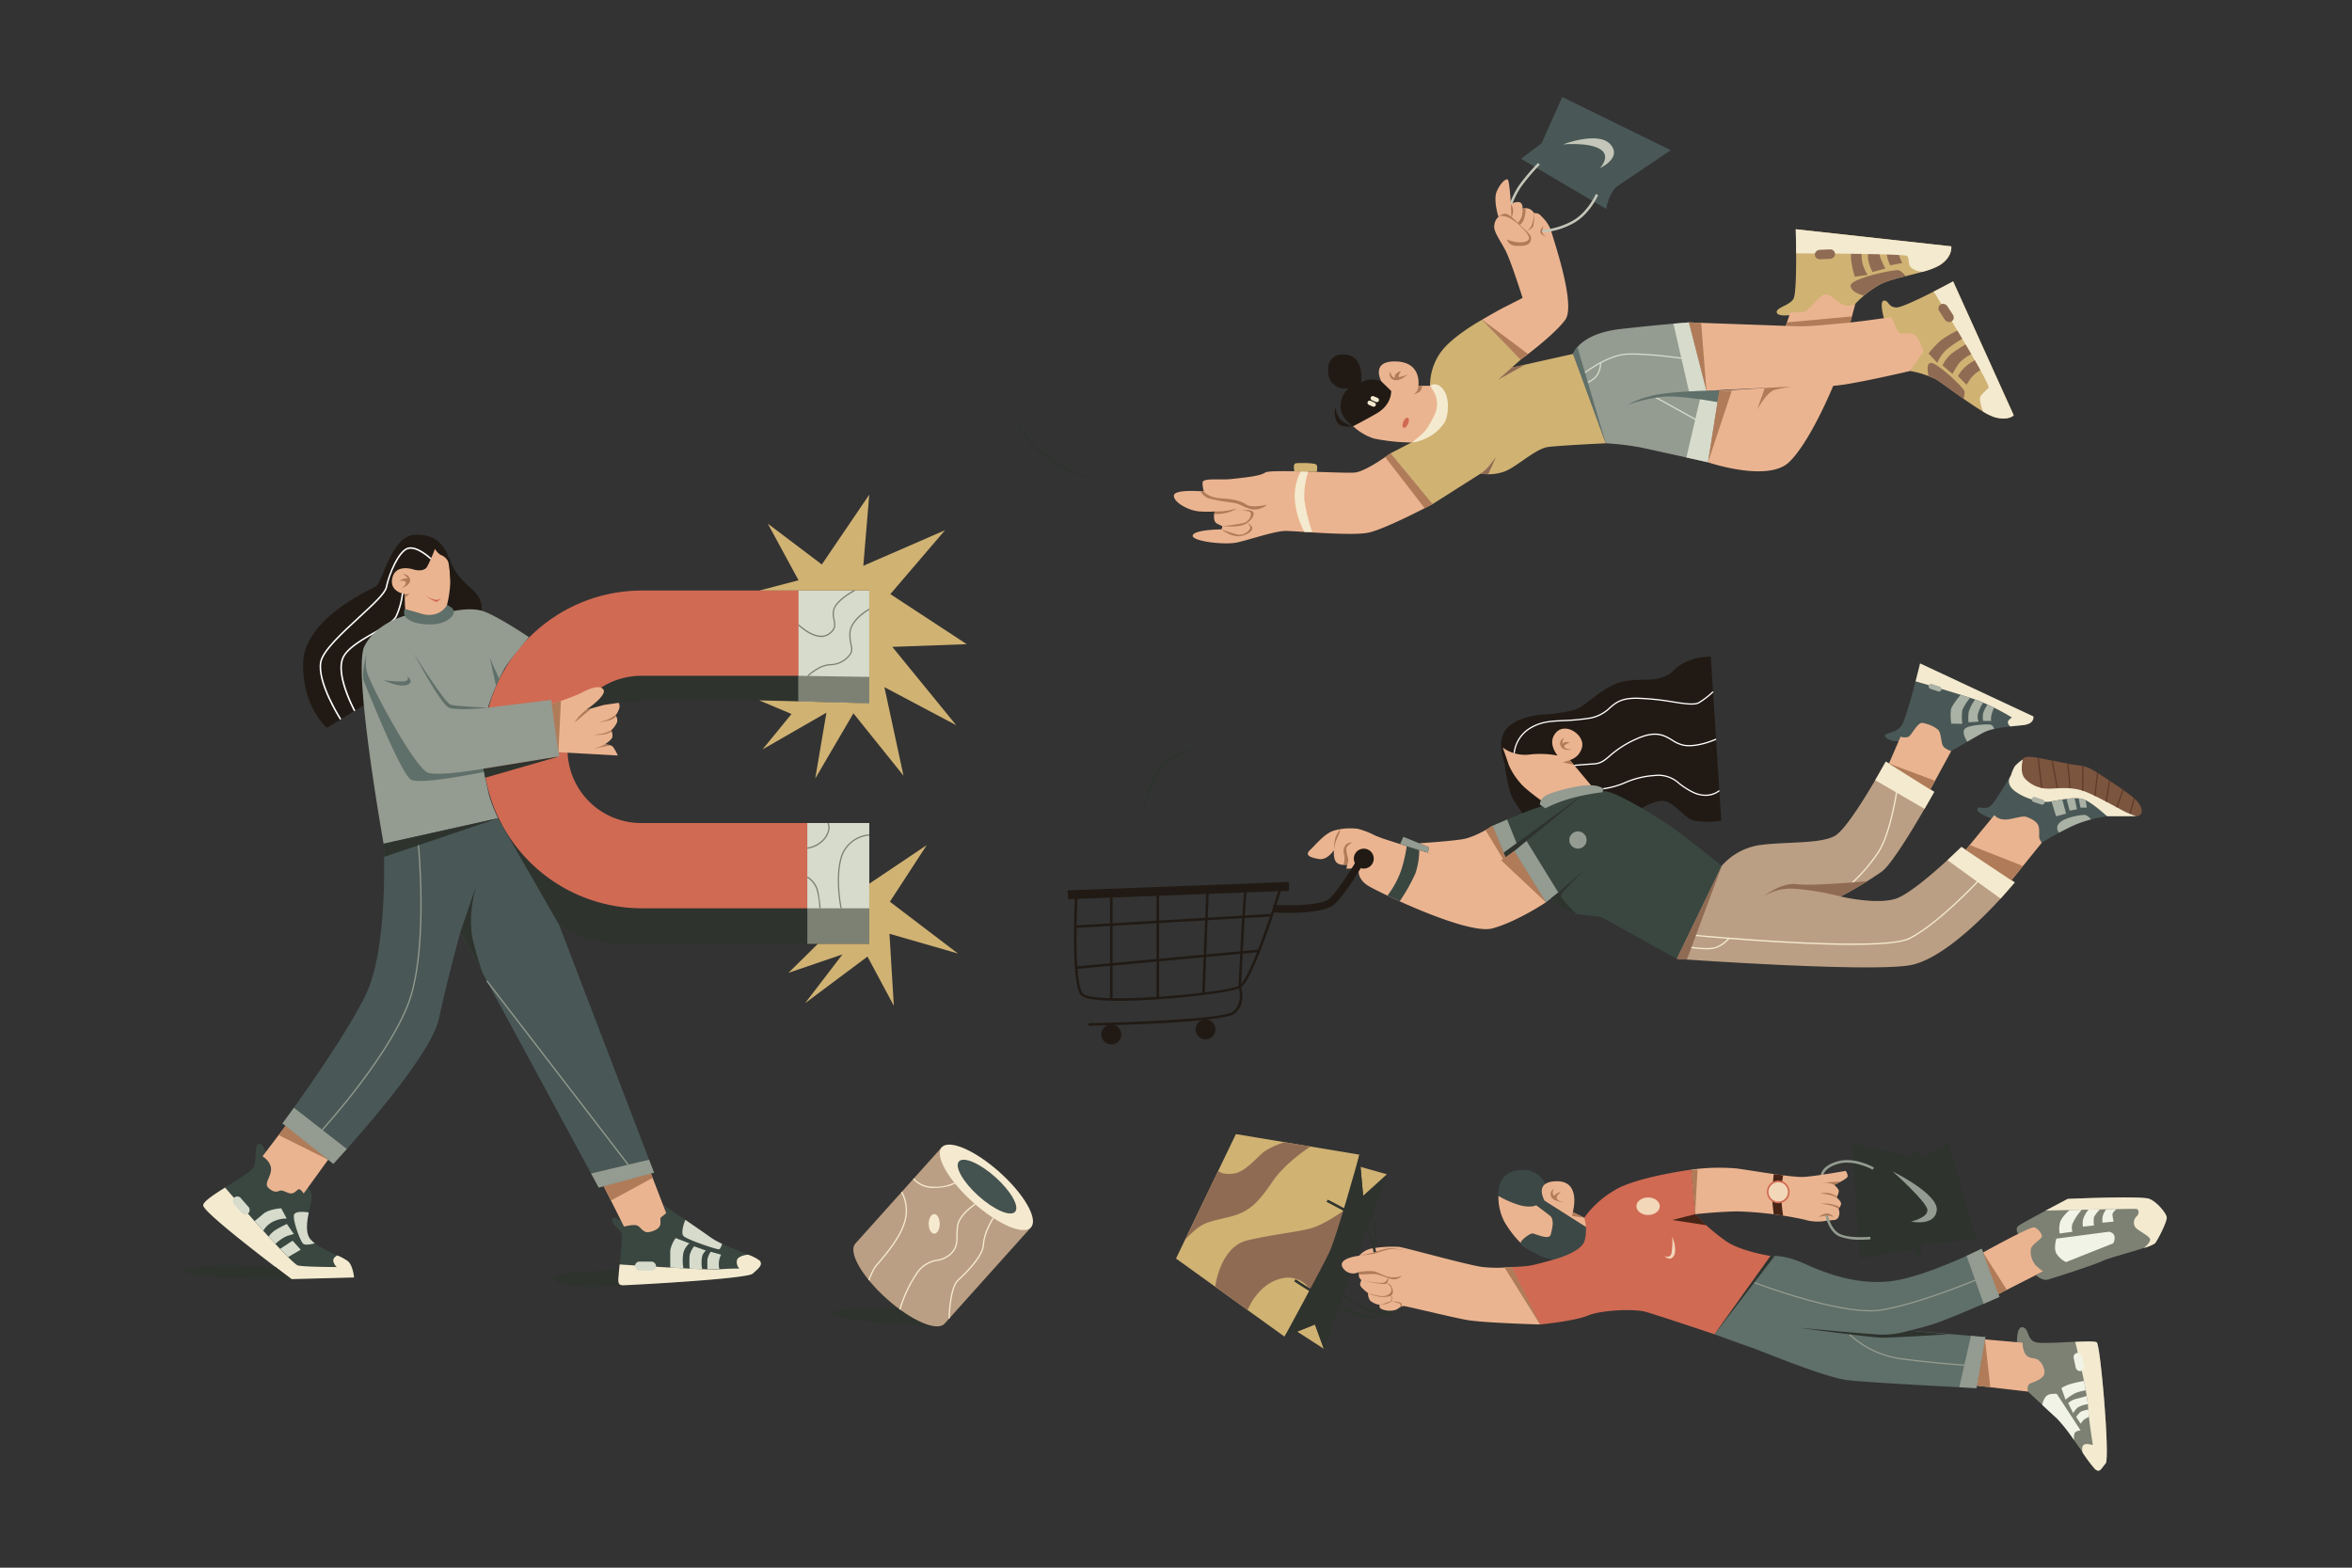 <svg id="Illustration" xmlns="http://www.w3.org/2000/svg" viewBox="0 0 600 400">
   <rect x="0" y="0" width="600" height="400" fill="#333333" stroke="none"/>
   <defs>
      <style>.cls-1{fill:#2e332e;}.cls-2{fill:#bb9f84;}.cls-3{fill:#f5eacf;}.cls-4{fill:#445250;}.cls-5{fill:#ebb490;}.cls-6{fill:#211a14;}.cls-7{fill:#fff;}.cls-8{fill:#d06a53;}.cls-9{fill:#495856;}.cls-10{fill:#949b90;}.cls-11{fill:#d6dbcc;}.cls-12{fill:#d0b273;}.cls-13{fill:#7c8174;}.cls-14{fill:#5f6f69;}.cls-15{fill:#3a4741;}.cls-16{fill:#f4eacf;}.cls-17{fill:#b07b58;}.cls-18{fill:#c3c6b8;}.cls-19{fill:#906b53;}.cls-20{fill:#7c553f;}.cls-21{fill:#aab1a5;}.cls-22{fill:#5e3a28;}.cls-23{fill:#462416;}.cls-24{fill:#f2d7b9;}.cls-25{fill:#f1f3e6;}.cls-26{fill:#3c4846;}</style>
   </defs>
   <g id="object">
      <path class="cls-1" d="M238.949,338.431s-28.505-1.43-26.993-3.279,16.933-1.542,16.933-1.542Z" />
      <path class="cls-2" d="M240.243,292.734,218.19,317.315c-1.891,2.107,1.674,8.388,7.961,14.028s12.916,8.5,14.806,6.4l22.053-24.581Z" />
      <ellipse class="cls-3" cx="251.626" cy="302.947" rx="5.126" ry="15.293" transform="translate(-141.906 287.941) rotate(-48.103)" />
      <ellipse class="cls-4" cx="251.789" cy="302.766" rx="3.225" ry="9.622" transform="translate(-141.717 288.001) rotate(-48.103)" />
      <ellipse class="cls-3" cx="238.321" cy="312.275" rx="1.407" ry="2.5" />
      <path class="cls-3" d="M238.238,303.108a6.7,6.7,0,0,1-5.322-2.255l.258-.193a6.508,6.508,0,0,0,5.066,2.126h.079a10.193,10.193,0,0,0,5.114-1.068l.178.269c-.067.045-1.676,1.088-5.289,1.122Z" />
      <path class="cls-3" d="M221.789,326.7l-.3-.114a22.9,22.9,0,0,1,1.482-3.195,17.518,17.518,0,0,1,1.109-1.366c1.811-2.126,5.183-6.083,6.38-9.8a9.827,9.827,0,0,0-.578-8l.269-.178a10.148,10.148,0,0,1,.617,8.279c-1.218,3.776-4.617,7.765-6.443,9.909-.521.611-.933,1.094-1.081,1.329A22.908,22.908,0,0,0,221.789,326.7Z" />
      <path class="cls-3" d="M229.73,334.163l-.313-.08a32.673,32.673,0,0,1,4.2-9.076,7.611,7.611,0,0,1,5.4-3.591,6.664,6.664,0,0,0,3.145-1.371c1.781-1.548,1.8-3.106,1.816-4.91a16.45,16.45,0,0,1,.147-2.387c.454-2.951,4.384-5.524,4.551-5.632l.176.271c-.04.025-3.976,2.6-4.408,5.41a16.137,16.137,0,0,0-.143,2.342c-.02,1.881-.037,3.506-1.927,5.15a6.94,6.94,0,0,1-3.283,1.442,7.333,7.333,0,0,0-5.2,3.456A32.264,32.264,0,0,0,229.73,334.163Z" />
      <path class="cls-3" d="M242.291,336.436l-.323,0c.006-.324.159-7.956,2.316-9.908,1.9-1.722,6.334-6.05,6.445-9.051.112-3.034,2.426-6.651,2.524-6.8l.272.175c-.024.036-2.365,3.695-2.473,6.64-.112,3.011-4.153,7.106-6.552,9.278C242.447,328.621,242.292,336.358,242.291,336.436Z" />
      <path class="cls-1" d="M281.813,122.3a20.342,20.342,0,0,1-7.546-1.424,31.912,31.912,0,0,1-6.816-3.638,24.433,24.433,0,0,1-5.6-5.332,13.694,13.694,0,0,1-2.9-7.074,11.975,11.975,0,0,0,1.224,3.6,17.545,17.545,0,0,0,2.065,3.176,25.83,25.83,0,0,0,2.593,2.761,31.144,31.144,0,0,0,2.983,2.346,34.219,34.219,0,0,0,6.627,3.705,26.635,26.635,0,0,0,3.6,1.227A18.505,18.505,0,0,0,281.813,122.3Z" />
      <path class="cls-1" d="M291.425,208.65a30.42,30.42,0,0,1,1.3-6.636,19.793,19.793,0,0,1,3.013-6.107,11.224,11.224,0,0,1,1.173-1.274l.647-.583.729-.485a28.344,28.344,0,0,1,3.013-1.575,24.62,24.62,0,0,1,6.393-2.181,20.071,20.071,0,0,0-3.151,1.164c-1.027.445-2.033.938-3.022,1.462-.972.537-2,1.036-2.906,1.646l-.67.457-.6.553a10.722,10.722,0,0,0-1.1,1.212,22.118,22.118,0,0,0-3.054,5.87q-.576,1.57-1,3.2C291.889,206.451,291.645,207.546,291.425,208.65Z" />
   </g>
   <g id="girl_holding_magnet" data-name="girl holding magnet">
      <path class="cls-5" d="M102.659,151.988s-4.2-1.9-3.147-4.989,4.26-2.563,5.878-2.26,5.6-5.6,5.6-5.6a5.327,5.327,0,0,0,1.584,1.753,14,14,0,0,0,1.827,1.065l1.039,12.016s-3.034,3.472-5.394,3.472-6.937-2.072-6.937-2.072Z" />
      <path class="cls-6" d="M122.79,155.806s.738-2.537-2.094-5.167-4.518-4.113-5.866-7.619-3.3-6.945-9.17-6.541-8.091,12.2-9.777,13.149-18.239,8.259-18.542,19.486S83.409,185.7,83.409,185.7l9.434-5.779,10.592-23.4-.135-2.17-.067-2.781s-4.147-.556-3.08-4.332c.973-3.441,5.372-1.922,5.372-1.922s2.6.809,3.473-.775a43.488,43.488,0,0,0,1.955-4.484,4.989,4.989,0,0,0,1.416,1.517,3.336,3.336,0,0,1,1.78,1.4c.408.558.646,2.776.715,5.33a27.046,27.046,0,0,1-.844,6.064l1.012,3.359Z" />
      <path class="cls-7" d="M86.735,183.64c-.247-.383-6.017-9.425-5.105-14.7.517-2.989,5.477-7.556,9.853-11.585,3.394-3.125,6.6-6.077,6.888-7.542.613-3.131,3.095-9.355,5.652-10.087,2.436-.7,5.9,2.576,6.043,2.715l-.268.282c-.035-.033-3.447-3.258-5.668-2.624-2.2.631-4.7,6.31-5.379,9.789-.311,1.589-3.413,4.446-7.005,7.753-4.33,3.987-9.238,8.506-9.733,11.365-.887,5.124,4.989,14.329,5.048,14.421Z" />
      <path class="cls-7" d="M90.308,181.473c-.21-.387-5.136-9.537-2.89-13.927,1.228-2.4,4.749-4.422,7.855-6.207,2.6-1.492,5.048-2.9,5.648-4.227a19.371,19.371,0,0,0,1.568-5.68l.387.032a19.755,19.755,0,0,1-1.6,5.808c-.651,1.441-3.041,2.814-5.808,4.4-3.06,1.757-6.528,3.75-7.7,6.047-2.154,4.209,2.835,13.471,2.886,13.564Z" />
      <path class="cls-1" d="M160.249,327.885s-15.808,1.511-18.833-1.094,16.553-2.754,16.553-2.754Z" />
      <path class="cls-1" d="M221.748,231.754v9.075H158.807a28.293,28.293,0,0,1-12.448-2.818c-3.907-1.911-7.494-6.2-11.245-11.047-3.8-4.9-6.523-12.586-8.1-18.18-2.07-7.34-3.44-10.862-3.44-10.862s6.3,16.353,17.73,23.86,80.444,8.291,80.444,8.291Z" />
      <path class="cls-1" d="M221.748,172.433v7s-62.182-2.38-69.156.9-7.683,8.66-7.683,8.66l-.468-4.123s1.344-7.142,5.8-9.663,7.478-4.286,13.865-4.286,57.644-.728,57.644-.728Z" />
      <path class="cls-8" d="M163.557,210a18.782,18.782,0,1,1,0-37.564h58.191V150.677H163.557a40.539,40.539,0,0,0,0,81.077h58.191V210Z" />
      <path class="cls-5" d="M140.718,179.588a60.4,60.4,0,0,0,7.51-2.753c1.7-.989,4.9-2.333,5.736-.821s-4.425,5.1-4.425,5.1l4.516-1.238,3.775-.553a1.943,1.943,0,0,1,0,1.791c-.449,1.176-.841,1.344-.841,1.344a2.16,2.16,0,0,1,.448,1.737,5.828,5.828,0,0,1-1.512,2.129,3.1,3.1,0,0,1,.28,1.792c-.224.729-1.961,1.849-1.961,1.849s1.625-.056,2.185.672a13.225,13.225,0,0,1,1.176,2.129l-15.166-.842Z" />
      <path class="cls-9" d="M97.889,215.284s1.288,26.329-4.538,38.429c-4.473,9.29-14.626,23.732-19.1,29.939-1.354,1.877-2.187,3-2.187,3L85.037,296.96s24.672-26.441,26.912-36.973,5.509-22.183,5.509-22.183l35.274,65.206,14.117-3.809-24.257-63.3-15.578-27.117Z" />
      <path class="cls-10" d="M114.14,156.241s5.111-1.387,8.65-.435,12.151,6.767,12.151,6.767-5.255,6.131-6.384,8.26a59.865,59.865,0,0,0-4.092,9.737l16.186-2,2.022,14.445-19.327,3.124s.895,4.709,1.484,6.976a40.431,40.431,0,0,0,2.223,5.659l-29.2,6.5s-7.92-44.455-4.887-50.389,10.279-7.757,10.279-7.757l4.3,1.01Z" />
      <polygon class="cls-11" points="203.709 150.677 203.709 178.896 221.748 179.431 221.748 150.677 203.709 150.677" />
      <polygon class="cls-12" points="193.682 150.677 203.709 148.06 195.867 133.607 209.648 144.027 221.748 126.213 220.235 144.363 241.074 135.288 227.126 151.59 246.62 164.362 227.63 165.054 243.931 185.033 225.613 175.334 230.487 197.922 217.714 182.008 207.967 198.646 210.824 181.84 194.522 191.215 201.917 182.176 193.682 178.702 221.748 179.431 221.748 150.677 193.682 150.677" />
      <polygon class="cls-13" points="203.709 172.433 221.748 172.709 221.748 179.431 203.709 178.896 203.709 172.433" />
      <path class="cls-14" d="M103.365,155.394c-.331-.14-.274,1.239-.274,1.239s.26,2.4,5.856,2.67,6.751-2.7,6.751-2.7a1.488,1.488,0,0,0-.261-1.34,4.587,4.587,0,0,0-1.417-.9s-1.5,3.171-5.832,2.415Z" />
      <polygon class="cls-13" points="205.952 229.681 205.952 240.829 221.748 240.829 221.748 230.073 205.952 229.681" />
      <rect class="cls-11" x="205.952" y="209.997" width="15.796" height="21.756" />
      <polygon class="cls-12" points="221.748 225.479 236.425 215.62 227.014 230.073 244.38 243.294 226.902 238.252 228.022 256.626 221.3 244.078 205.39 255.954 214.913 243.518 201.133 248.223 208.639 240.829 221.748 240.829 221.748 225.479" />
      <path class="cls-15" d="M90.326,325.95l-15.966.421s-22.52-16.806-22.52-18.823,12.185-7.815,12.941-9.915.084-5.8,1.26-5.8,1.7,2.175,1.7,2.175l-.774,1.018,2.353.876.84,3.073-.42,3.109,8.825.924a3.573,3.573,0,0,1,.922,2.857c-.168,1.849-2.269,7.647-.42,10.168s8.487,4.622,9.747,5.8S90.326,325.95,90.326,325.95Z" />
      <path class="cls-16" d="M86.068,320.335s-1.512.6-.9,1.89c.381.8.632,1.013.77,1.064-1.03,0-8.237-.028-9.9-.392-1.793-.392-18.634-19.887-18.634-19.887h0c-2.909,1.829-5.567,3.595-5.567,4.537,0,2.017,22.52,18.823,22.52,18.823l15.966-.421s-.252-2.941-1.513-4.117A13.485,13.485,0,0,0,86.068,320.335Z" />
      <path class="cls-11" d="M77.385,317.379c.757.5,2.916-.153,2.916-.153v-.008a6.1,6.1,0,0,1-1.234-1.183c-1.133-1.545-.782-4.319-.3-6.663v0s-3.087-.562-3.7.447S76.629,316.875,77.385,317.379Z" />
      <path class="cls-15" d="M158.427,311.451s-2.446-1.531-2.278,0,2.409,2.091,2.521,3.828-1.009,10.811-.9,11.6.337,1.064,1.233,1.064,31.483-1.568,33.051-2.969,2.633-2.241,1.793-3.305-9.579-3.753-12.492-5.882-12.239-8.4-12.239-8.4l.825,2.141-3.712,1.666.056,1.737Z" />
      <path class="cls-16" d="M193.814,321.665a10.725,10.725,0,0,0-2.976-1.529s-2.444.185-2.822,1.361a2.4,2.4,0,0,0,.588,2.185s-2.6-.042-5.251.21-25.284-1.264-25.284-1.264c-.206,2.108-.379,3.916-.331,4.247.112.784.336,1.064,1.232,1.064s31.483-1.568,33.052-2.969S194.655,322.729,193.814,321.665Z" />
      <path class="cls-5" d="M72.858,287.284l-5.892,7.744s2.1,1.26,2.185,3.193-1.849,3.7-.757,4.789,2.017,1.261,2.857.841,2.017.672,3.025.672,1.513-1.092,2.017-1.092,1.176,1.092,1.176,1.092l6.238-8.619Z" />
      <path class="cls-11" d="M174.83,311.25s-1.315,3.188-.475,4.113,8.529,3.487,9.033,3.4.81-1.418.81-1.418l0,0a17.835,17.835,0,0,1-2.837-1.563C180.023,314.808,177.343,312.963,174.83,311.25Z" />
      <polygon class="cls-17" points="83.707 295.904 71.083 289.617 72.858 287.284 83.707 295.904" />
      <polygon class="cls-1" points="142.592 193.016 123.767 198.44 123.316 196.142 142.592 193.016" />
      <path class="cls-14" d="M123.316,196.142s-10.638,1.916-14,1.076-15.378-23.361-15.8-26.134a11.266,11.266,0,0,1,0-4.285s-1.513,5.21-.588,7.31,9.411,23.613,12.016,24.873,18.486-2.017,18.486-2.017Z" />
      <path class="cls-5" d="M154.017,302.664l5.171,10.3s2.4-.63,3.319-.294,1.513,1.932,2.941,1.722,2.941-.966,3.025-2.1-.21-1.429.252-1.765,1.219-1.008,1.219-1.008l-3.894-10.106Z" />
      <path class="cls-14" d="M124.432,180.57s-7.805.83-9.906,0-8.907-13.771-8.907-13.771,7.777,12.576,9.407,13.024S124.432,180.57,124.432,180.57Z" />
      <polygon class="cls-17" points="166.481 300.536 155.854 306.323 154.017 302.664 166.05 299.417 166.481 300.536" />
      <polygon class="cls-1" points="97.986 218.646 127.014 208.784 97.889 215.284 97.986 218.646" />
      <polygon class="cls-14" points="126.549 175.01 124.97 167.911 127.353 173.224 126.549 175.01" />
      <path class="cls-14" d="M97.931,173.563s3.739,1.891,5.882,1.177,0-2.185,0-2.185.9,1.157-.832,1.314A30.693,30.693,0,0,1,97.931,173.563Z" />
      <polygon class="cls-17" points="143.101 178.828 142.439 191.922 140.718 179.588 143.101 178.828" />
      <path class="cls-1" d="M117.458,237.8l4.043-11.932s-2.437,7.792-.756,14.453,2.583,8.33,2.583,8.33Z" />
      <polygon class="cls-10" points="74.979 282.637 88.477 293.17 85.037 296.96 72.064 286.653 74.979 282.637" />
      <polygon class="cls-10" points="150.788 299.417 165.585 295.904 166.849 299.201 152.732 303.01 150.788 299.417" />
      <path class="cls-10" d="M82.331,288.39l-.238-.218c.182-.2,18.223-20.026,22.531-33.946s1.991-38.3,1.967-38.542l.321-.032c.024.245,2.35,24.683-1.979,38.669S82.513,288.191,82.331,288.39Z" />
      <rect class="cls-10" x="142.066" y="244.151" width="0.323" height="59.145" transform="translate(-137.348 143.374) rotate(-37.547)" />
      <path class="cls-17" d="M102.761,146.391s1.685.169,1.854,1.551-2.225,2.158-2.225,2.158,1.357-.877,1.117-1.518-1.657-.337-1.657-.337a3.662,3.662,0,0,1,1.387-.634c.5-.006.67,0,.67,0S104.06,147.333,102.761,146.391Z" />
      <path class="cls-8" d="M108.29,151.751A7.031,7.031,0,0,0,110.953,153a1.453,1.453,0,0,0,1.618-.624s-.674,1.3-1.382,1.2A13.2,13.2,0,0,1,108.29,151.751Z" />
      <polygon class="cls-11" points="73.485 320.748 76.713 318.864 74.64 316.567 71.443 318.658 73.485 320.748" />
      <path class="cls-11" d="M70.257,317.4a10.125,10.125,0,0,1,2.969-2.037c1.26-.378,1.726-.5,1.726-.5L73.184,312.3a29.831,29.831,0,0,0-2.927,1.554,6.449,6.449,0,0,0-1.735,1.676Z" />
      <path class="cls-11" d="M67.16,314.033a6.028,6.028,0,0,1,2.663-2.41,7.954,7.954,0,0,1,3.319-.714L71.737,308.3s-3.08.168-4.577,1.429-2.214,1.842-2.214,1.842Z" />
      <path class="cls-11" d="M183.514,323.877a5.891,5.891,0,0,1,0-2.576c.337-1.177.477-1.165.477-1.165l-2.689-.74a5.533,5.533,0,0,0-.841,1.961c-.028.728,0,2.52,0,2.52Z" />
      <path class="cls-11" d="M179.136,323.836a8.121,8.121,0,0,1,0-3.319,2.8,2.8,0,0,1,.961-1.429L177.072,318a5.7,5.7,0,0,0-1.152,2.324,26.234,26.234,0,0,0,0,3.371Z" />
      <path class="cls-11" d="M174.355,323.611a10.65,10.65,0,0,1,0-4.047,5.135,5.135,0,0,1,1.5-2.325l-3.492-1.344A7.742,7.742,0,0,0,170.994,319c-.028,1.232,0,4.424,0,4.424Z" />
      <rect class="cls-11" x="161.98" y="321.896" width="5.378" height="2.311" rx="1.155" />
      <rect class="cls-11" x="58.854" y="306.436" width="5.378" height="2.311" rx="1.155" transform="translate(252.028 58.362) rotate(48.705)" />
      <path class="cls-1" d="M74.36,326.371s-29.914.21-26.889-2.164,22.757-.962,22.757-.962Z" />
      <path class="cls-13" d="M214.42,231.788c-.016-.074-1.559-7.387,0-12.962a8.262,8.262,0,0,1,7.321-5.944l.012.322a7.937,7.937,0,0,0-7.021,5.709c-1.539,5.5-.013,12.734,0,12.807Z" />
      <path class="cls-13" d="M205.97,216.565l-.036-.321a6.829,6.829,0,0,0,4.475-2.618c1.483-2.223.706-3.488.672-3.54l.27-.177c.039.059.937,1.482-.673,3.9A7.036,7.036,0,0,1,205.97,216.565Z" />
      <path class="cls-13" d="M209.288,231.826l-.289-.144h0a14.669,14.669,0,0,0-.446-3.541,5.7,5.7,0,0,0-2.67-4.2l.137-.292a5.9,5.9,0,0,1,2.851,4.431C209.435,231.2,209.333,231.735,209.288,231.826Z" />
      <path class="cls-13" d="M206.192,172.572l-.25-.2a13.626,13.626,0,0,1,2.836-2.037,7.132,7.132,0,0,1,3.115-.906,6.18,6.18,0,0,0,3.92-1.541c1.536-1.4,1.4-2.061,1.132-3.385a11.529,11.529,0,0,1-.288-2.887c.114-3.636,4.815-6.19,5.015-6.3l.152.285c-.047.025-4.737,2.573-4.845,6.022a11.27,11.27,0,0,0,.283,2.813c.274,1.352.44,2.168-1.232,3.688a6.52,6.52,0,0,1-4.1,1.622,6.777,6.777,0,0,0-2.984.86A14.242,14.242,0,0,0,206.192,172.572Z" />
      <path class="cls-13" d="M209.489,162.535c-2.791,0-5.74-2.838-5.892-2.987l.225-.231c.044.043,4.483,4.311,7.418,2.389,1.831-1.2,1.611-2.33,1.356-3.64a5.092,5.092,0,0,1-.021-2.658c.8-2.5,5.16-4.779,5.345-4.874l.149.286c-.045.023-4.432,2.316-5.187,4.686a4.841,4.841,0,0,0,.031,2.5c.265,1.365.516,2.654-1.5,3.971A3.453,3.453,0,0,1,209.489,162.535Z" />
      <path class="cls-17" d="M149.539,181.112a14.749,14.749,0,0,0-1.989,1.877,9.78,9.78,0,0,0-.98,1.372l4.345-3.626Z" />
      <path class="cls-17" d="M156.989,182.456a9.7,9.7,0,0,1-2.3,1.261c-1.148.392-1.988.644-1.988.644s1.96-.336,2.885-.616a4.321,4.321,0,0,0,1.61-.973Z" />
      <path class="cls-17" d="M155.925,186.322a8.273,8.273,0,0,1-2.717.952c-1.373.168-1.681.224-1.681.224a13.16,13.16,0,0,0,2.885-.168,10.578,10.578,0,0,0,1.653-.654Z" />
      <path class="cls-17" d="M154.244,189.963a12.025,12.025,0,0,1-1.876.812c-.785.224-.981.308-.981.308l4.3-.92a3.3,3.3,0,0,0-.79-.168C154.484,189.965,154.244,189.963,154.244,189.963Z" />
      <path class="cls-17" d="M103.233,151.566a1.351,1.351,0,0,0,.775,0l.489-.118s-.715.674-.978.877l-.263.2Z" />
   </g>
   <g id="girl_holding_shopping_bag" data-name="girl holding shopping bag">
      <path class="cls-9" d="M388.017,40.509,409.736,53.3s.694-4.364,3.075-5.951S426.2,38.328,426.2,38.328L398.53,24.741l-5.256,11.8Z" />
      <path class="cls-18" d="M385.745,52.215l-.613-.205a22,22,0,0,1,2.319-4.637,52.253,52.253,0,0,1,4.9-5.8l.463.449a53.009,53.009,0,0,0-4.822,5.706A21.637,21.637,0,0,0,385.745,52.215Z" />
      <path class="cls-12" d="M456.474,80.419s-3.135.421-3.234-.769,3.207-1.686,4.264-3.372.6-17.785.6-17.785l39.669,4.363s.4,2.579-2.777,4.7-11.835,3.107-15.405,5.024a26.473,26.473,0,0,0-6.281,4.926l-1.917,1.62s-5.951-2.777-6.149-2.777-5.421,4.627-5.421,4.627Z" />
      <path class="cls-12" d="M480.59,81.179s-1.246-4.323,0-4.472,1.047,1.736,3.228,1.736,14.43-6.645,14.43-6.645L513.7,105.963s-1.256,1.389-4.694.529-12.958-8.462-15.272-9.785a25.219,25.219,0,0,0-6.48-2.049l2.562-4.959-1.834-3.57-3.471-.2Z" />
      <path class="cls-16" d="M493.291,74.4s14.593,23.7,14,24.493-1.983,1.719-2.182,2.579.727,3.468.748,3.527a13.713,13.713,0,0,0,3.153,1.5c3.438.86,4.694-.529,4.694-.529L498.248,71.8s-2.231,1.21-4.956,2.6Z" />
      <path class="cls-19" d="M492.845,92.626c-1.786-.347-.879,3.284-.879,3.284l0,0a12,12,0,0,1,1.768.8c1.153.659,4.1,2.879,7.185,5.045h0a7.63,7.63,0,0,0,.251-1.79C501.175,99.072,494.63,92.973,492.845,92.626Z" />
      <path class="cls-12" d="M354.7,115.682l10.711,12.959,12.3-7.8a12.18,12.18,0,0,0,5.885-.462c3.173-1.058,8.066-5.951,11.438-6.347s14.611-.926,14.611-.926l-8.33-22.81-15.67,3.5,2.314-2.049L378.1,81.567s-7.6,4.165-10.578,8.33a14.552,14.552,0,0,0-2.711,8.529l2.248,3.24-2.446,8.463-4.562,2.777Z" />
      <path class="cls-5" d="M354.7,115.682s-6.214,4.628-9.124,4.893-21.594-.926-22.83,0-5.665,1.322-8.64,1.653-7.4-.4-7.339.992a8.916,8.916,0,0,0,.33,2.181s-7.537-.694-7.636,1.042,3.868,3.967,6.793,4.066a27.948,27.948,0,0,0,3.62,0s-.694,2.479.645,3.124l1.339.644-.248.794s-6.942.049-7.339,1.537,8.132,2.529,11.4,1.785,9.62-2.926,12.3-2.926,16.711,1.339,21.074.447,16.364-7.273,16.364-7.273Z" />
      <path class="cls-5" d="M378.1,81.567s3.868-2.281,5.851-3.273,4.463-2.281,4.463-2.281-2.975-9.52-4.463-12.3-3.041-4.76-2.743-6.314a3.13,3.13,0,0,1,1.057-2.05s-1.421-4.363-.4-6.611,2.347-3.24,2.777-2.909.793,6.281.793,6.281a3.165,3.165,0,0,1,2.182-.529c.925.3.793,1.653.793,1.653a2.673,2.673,0,0,1,2.017.2c.793.562.892.959.892.959a1.962,1.962,0,0,1,1.884.793,9.217,9.217,0,0,1,2.546,3.868c.364,1.586,6.347,18.611,3.57,22.512s-11.372,10.182-11.372,10.182Z" />
      <path class="cls-10" d="M401.307,90.294s1.586-5.157,12.1-6.347,17.454-1.686,17.454-1.686l4.463,17.455H438.6l-2.876,18.247s-14.182-3.173-17.554-3.867a74.443,74.443,0,0,0-8.529-.992Z" />
      <path class="cls-5" d="M430.86,82.261s13.884.5,24.859.893S481.7,80.906,482.3,80.972s1.52,3.967,2.578,4.1,2.909-.4,3.967.727a12.358,12.358,0,0,1,1.851,3.9l-3.438,4.959s-16.826,3.967-20.1,3.768-31.834,1.29-31.834,1.29Z" />
      <path class="cls-5" d="M435.72,117.963s15.173,5.157,20.627,0,11.318-19.536,11.318-19.536L473.306,77.5a3.607,3.607,0,0,1-3.669,0c-1.852-1.157-3.207-3.041-4.695-2.149s-3.636,3.967-4.528,4.2a23.124,23.124,0,0,1-3.7.166l-6.5,19.271-11.619.729Z" />
      <path class="cls-19" d="M484.513,68.972c-.843-.4-12.347,2.033-12.4,3.868s3.4,2.568,3.4,2.568h0a23.9,23.9,0,0,1,4.075-2.833,32.082,32.082,0,0,1,6.537-2.109h0A5.267,5.267,0,0,0,484.513,68.972Z" />
      <path class="cls-6" d="M344.051,99.021a4.2,4.2,0,0,1-5.223-4.115c-.447-5.157,4.929-5.085,6.71-3.554,2.347,2.017,1.67,6.281,1.67,6.281a4.482,4.482,0,0,1,2.033-.748,6.873,6.873,0,0,1,3.124.4l2.529,2.463v2.314s-1.818,3.471-3.5,4.462a37.584,37.584,0,0,1-6.215,2.215s-3.342-1.953-3.174-5.322A6,6,0,0,1,344.051,99.021Z" />
      <path class="cls-6" d="M340.679,103.782a6.093,6.093,0,0,0,1.223,3.239,7.672,7.672,0,0,0,3.273,1.719s-3.108.628-4.1-1.058A5.742,5.742,0,0,1,340.679,103.782Z" />
      <path class="cls-16" d="M332.757,135.725a20.719,20.719,0,0,1-2.458-8.564,13.5,13.5,0,0,1,1.518-6.88h1.92a20.243,20.243,0,0,0-.992,7.236,46.136,46.136,0,0,0,1.984,8.208Z" />
      <path class="cls-12" d="M330.174,120.246s-.346-1.737.224-1.985,4.785-.149,5.331.223.173,1.915.173,1.915Z" />
      <path class="cls-16" d="M364.811,98.426s1.636-1.289,3.372.942,1.339,6.744.3,8.48a11.5,11.5,0,0,1-4.859,4.066,10.756,10.756,0,0,1-3.57.992s4.611-3.842,5.5-7.425A11.8,11.8,0,0,0,364.811,98.426Z" />
      <path class="cls-5" d="M364.811,98.426h-2.975s.942-6-5.7-6.2-3.768,5.058-3.768,5.058l2.529,2.463s.231,3.464-3.7,5.732-6.016,3.259-6.016,3.259a13.847,13.847,0,0,0,5.388,3.174,50.779,50.779,0,0,0,9.488.992,20.136,20.136,0,0,0,3.6-3.075,24.5,24.5,0,0,0,2.612-4.727,6.739,6.739,0,0,0,0-4.066A14.14,14.14,0,0,0,364.811,98.426Z" />
      <path class="cls-19" d="M377.7,120.839a10.548,10.548,0,0,0,2.579-2.479l1.339-1.735-1.959,4.381-1.066-.043Z" />
      <polygon class="cls-19" points="385.637 93.798 382.166 96.889 389.078 93.029 385.637 93.798" />
      <polygon class="cls-17" points="378.1 81.567 389.822 90.334 387.951 91.749 378.1 81.567" />
      <polygon class="cls-17" points="353.368 116.625 363.425 129.671 365.406 128.641 354.695 115.682 353.368 116.625" />
      <polygon class="cls-11" points="430.201 116.733 433.901 100.828 438.314 101.501 435.72 117.963 430.201 116.733" />
      <polygon class="cls-11" points="426.893 82.585 430.86 99.88 435.323 99.716 430.86 82.261 426.893 82.585" />
      <rect class="cls-11" x="427.5" y="97.95" width="0.323" height="12.755" transform="translate(129.133 427.838) rotate(-61.009)" />
      <path class="cls-14" d="M435.323,99.716s-10.066.148-14.38,1.388a24.037,24.037,0,0,0-5.752,2.182,40.671,40.671,0,0,1,9.223-2.083c4.463-.347,13.725,1.41,13.725,1.41l.457-2.9Z" />
      <path class="cls-11" d="M404.122,98.051l-.078-.313a6.3,6.3,0,0,0,3.18-1.983,5.721,5.721,0,0,0,.916-3.2l.322-.017a5.967,5.967,0,0,1-.974,3.4A6.508,6.508,0,0,1,404.122,98.051Z" />
      <path class="cls-11" d="M403.428,95.946l-.206-.249c.065-.053,6.517-5.318,11.963-5.515,5.4-.2,14.712,1.178,14.806,1.192l-.048.319c-.093-.013-9.365-1.385-14.747-1.188C409.86,90.7,403.491,95.894,403.428,95.946Z" />
      <path class="cls-14" d="M402.405,88.553l7.232,24.551-8.33-22.81a4.2,4.2,0,0,1,.648-1.176Z" />
      <path class="cls-17" d="M354.7,94.856a1.374,1.374,0,0,0,.794,2.033c1.586.645,3.62-1.388,3.62-1.388a7.807,7.807,0,0,1-2.166.71c-.5-.066.447-1.553.447-1.553a2.971,2.971,0,0,0-1.4.892c-.4.595-.107.761-.107.761S354.976,96.625,354.7,94.856Z" />
      <path class="cls-17" d="M450.215,98.987l-2,5.588s2.48-4.562,4.513-5.107a37.979,37.979,0,0,1,4.512-.843Z" />
      <path class="cls-17" d="M455.853,82.261l16.583-1.531-.42,1.558s-7.834.767-10.462.915-5.835-.049-5.835-.049Z" />
      <polygon class="cls-17" points="435.72 117.963 441.769 99.716 438.596 99.716 435.72 117.963" />
      <polygon class="cls-17" points="435.323 99.716 433.969 82.372 430.86 82.261 435.323 99.716" />
      <path class="cls-19" d="M505.191,94.435a8.9,8.9,0,0,0-2.6,2.3c-.793,1.257-.926,1.422-.926,1.422l-2.181-2.182a9.292,9.292,0,0,1,1.983-2.479,12.777,12.777,0,0,1,2.314-1.559Z" />
      <path class="cls-19" d="M502.862,90.343a12.478,12.478,0,0,0-3.044,2.259,21.889,21.889,0,0,0-1.719,2.816l-2.578-2.182a10.2,10.2,0,0,1,2.182-2.893c1.223-.974,3.72-2.459,3.72-2.459Z" />
      <path class="cls-19" d="M500.578,86.454a30.867,30.867,0,0,0-4.123,2.832,9.629,9.629,0,0,0-2.224,3.316L491.984,90.2a22.277,22.277,0,0,1,3.206-3.4,25.507,25.507,0,0,1,4.132-2.446Z" />
      <path class="cls-19" d="M484.153,62.116a8.913,8.913,0,0,0,.435,3.445c.588,1.364.649,1.567.649,1.567l-3.033.566a9.288,9.288,0,0,1-.924-3.037,12.793,12.793,0,0,1,.022-2.79Z" />
      <path class="cls-19" d="M479.461,61.725a12.46,12.46,0,0,0,.143,3.788,21.839,21.839,0,0,0,1.352,3.009l-3.257.894a10.217,10.217,0,0,1-1.154-3.435,44.5,44.5,0,0,1,.074-4.459Z" />
      <path class="cls-19" d="M474.961,61.411a30.91,30.91,0,0,0,.007,5,9.619,9.619,0,0,0,1.479,3.709l-3.256.494a22.276,22.276,0,0,1-1-4.57,25.436,25.436,0,0,1,.317-4.79Z" />
      <rect class="cls-19" x="495.249" y="77.272" width="2.413" height="5.157" rx="1.207" transform="translate(37.468 285.215) rotate(-33.242)" />
      <path class="cls-16" d="M458.2,64.642s27.539.066,28.266.661.132,1.983,1.058,2.975a4.923,4.923,0,0,0,2.909,1.073,17.388,17.388,0,0,0,4.562-1.8c3.173-2.116,2.777-4.695,2.777-4.695L458.1,58.493s.079,2.775.1,6.14Z" />
      <rect class="cls-19" x="464.34" y="62.312" width="2.413" height="5.157" rx="1.207" transform="translate(419.735 532.7) rotate(-92.342)" />
      <path class="cls-17" d="M382.265,55.352s.3-.578,2.182,0,5.4,4,5.6,5.24-2.082,1.388-3.421,1.14a10.955,10.955,0,0,1-2.231-.644,2.45,2.45,0,0,0,2.529,1.636c2.181.1,3.3-.248,3.595-1.413s-.571-1.81-1.761-2.95-3.471-3.595-4.537-3.819A2.334,2.334,0,0,0,382.265,55.352Z" />
      <path class="cls-17" d="M385.439,52.113l.124,3.421a4.191,4.191,0,0,0,.446-1.711A2.989,2.989,0,0,0,385.439,52.113Z" />
      <path class="cls-17" d="M388.414,53.237a6.094,6.094,0,0,1-.248,2.124,8.377,8.377,0,0,1-.916,1.51l.45.443s.665-.193,1.111-1.582a7.3,7.3,0,0,0,.335-2.608l-.422.067Z" />
      <path class="cls-17" d="M391.323,54.394a11.173,11.173,0,0,1-.595,3.09A3.77,3.77,0,0,1,389.44,59s1.4-.626,1.7-1.271A13.932,13.932,0,0,0,391.323,54.394Z" />
      <path class="cls-18" d="M398.728,36.84s9.025-3.471,12.1,0-2.678,6.05-2.678,6.05,2.976-3.075,0-4.86S398.728,36.84,398.728,36.84Z" />
      <path class="cls-18" d="M393.2,59.326l-.009-.645a18.9,18.9,0,0,0,7.834-2.266c4.014-2.175,6.052-6.861,6.073-6.908l.593.253c-.085.2-2.142,4.938-6.358,7.222A19.172,19.172,0,0,1,393.2,59.326Z" />
      <path class="cls-17" d="M393.687,57.689a2.274,2.274,0,0,0-.761,1.455c0,.793,1.472,1.173,1.472,1.173s-1.157-.681-.992-1.423S393.687,57.689,393.687,57.689Z" />
      <rect class="cls-16" x="348.795" y="102.435" width="2.248" height="1.124" rx="0.562" transform="translate(69.487 -130.261) rotate(23.352)" />
      <rect class="cls-16" x="349.585" y="101.269" width="2.248" height="1.124" rx="0.562" transform="translate(69.089 -130.67) rotate(23.352)" />
      <ellipse class="cls-8" cx="358.592" cy="107.873" rx="1.388" ry="0.669" transform="translate(117.42 394.335) rotate(-66.648)" />
      <path class="cls-17" d="M361.836,98.426a2.684,2.684,0,0,1-.562,1.62l-.562.595s1.52-.529,1.785-1.107a3.5,3.5,0,0,0,.3-1.108Z" />
      <path class="cls-17" d="M307.092,125.4s1.19,1.6,4.43,1.76,5.091.687,6.479,1.612,5.224,0,5.224,0A4.854,4.854,0,0,1,319.853,130c-2.017-.1-3.207-1.454-5.488-1.752a46.788,46.788,0,0,1-6.016-1.083,3.669,3.669,0,0,1-2.05-1.76Z" />
      <path class="cls-17" d="M309.869,130.509a20.726,20.726,0,0,0,3.67-.273,16.534,16.534,0,0,0,1.909-.545,6.912,6.912,0,0,1-2.975,1.239,12.4,12.4,0,0,1-2.73.22Z" />
      <path class="cls-17" d="M311.853,134.277s3.619.3,5.355-.347,3.015-2.533,2.5-3.273-2.43-.446-3.347-.4a16.561,16.561,0,0,1-1.818-.016s4.124-.158,4.471.561-.347,2.356-2.008,2.7S311.853,134.277,311.853,134.277Z" />
      <path class="cls-17" d="M311.605,135.071s2.826,2.33,5.281,1.636,2.851-1.822,2.454-2.361a3.392,3.392,0,0,0-1.223-.887s.951.769.827,1.339a3.253,3.253,0,0,1-3.105,1.636C314.481,136.137,311.605,135.071,311.605,135.071Z" />
   </g>
   <g id="girl_holding_shopping_cart" data-name="girl holding shopping cart">
      <path class="cls-5" d="M392.938,204.6a15.667,15.667,0,0,1-4.776-3.52c-2.435-2.553-4.153-7.006-4.585-8.4a8.823,8.823,0,0,1-.4-2.552,10.929,10.929,0,0,0,5.047,1.84c2.493.059,4.72-.635,6.293-.318l1.573.318s-2.82-7.659,3.919-6.561,4.037,6.709,3.235,7.54a5.129,5.129,0,0,1-1.646,1.158l4.983,6.306s-5.472,2.163-7.892,2.886S392.938,204.6,392.938,204.6Z" />
      <path class="cls-6" d="M383.353,190.75a9.7,9.7,0,0,0,6.768,1.782,23.8,23.8,0,0,1,7.228.252s-2.865-3.295-.312-5.967,7.748,1.069,6.412,4.275a4.45,4.45,0,0,1-2.969,2.834l5.73,6.858,10.212,6.827s5.1-3.443,7.836-3.265,5.225,4.334,7.956,5.047a20.4,20.4,0,0,0,6.887,0l-2.672-41.856s-5.64-.238-9.44,3.5-8.727,1.543-13.773,3.087-8.965,6.471-11.874,7.065a41.254,41.254,0,0,1-7.6,1.128c-2.76.089-8.7,1.365-10.211,4.839s.267,6.916.415,8.46a34.889,34.889,0,0,0,1.692,7.629c.742,1.514,4.067,6.234,4.067,6.234l6.156-3.335s-6.3-4.235-7.952-6.283a16.962,16.962,0,0,1-3.05-4.765C384.481,193.9,383.353,190.75,383.353,190.75Z" />
      <path class="cls-15" d="M386.262,217.14l8.1,13.091,1.336-1.068s2.731,3.087,5.283,3.8,6.65.535,8.075,1.307,18.7,10.389,18.7,10.389l11.488-23.777s-10.894-8.639-13.744-10.539-11.061-6.969-14.492-8.074-6.881-.356-8.365.653S386.262,217.14,386.262,217.14Z" />
      <path class="cls-15" d="M384.124,218.892,380.74,210.7s8.7-3.8,11.9-4.78,12.115-3.872,12.115-3.872l-18.5,15.093Z" />
      <path class="cls-2" d="M439.249,220.881a15.982,15.982,0,0,1,10.123-5.314c6.649-.831,14.842-.237,18.642-2.256s13.061-19,13.061-19l12.349,7.734s-9.736,17.557-13.3,20.288a97.018,97.018,0,0,1-10.567,6.412s8.964,2.137,13.951.594S500.37,216.1,500.37,216.1l13.6,9.054s-15.792,19.384-26.954,21.166-59.251-1.663-59.251-1.663Z" />
      <path class="cls-5" d="M386.262,217.14s-4.631,3.533-6.709,4.186-25.945-7.065-27.073-7.481c-.251-.092-.806-.326-1.528-.581h0a20.853,20.853,0,0,0-4.542-1.779,15.033,15.033,0,0,0-6.1.446c-2.359.668-4.675,3.606-6.144,4.987s.356,1.959,2.4,2.271,3.74-2.271,3.74-2.271-.267,2.182.624,3.117,2.722.579,2.724.579a4.147,4.147,0,0,1-.2,1.009s2.078.178,2.731-.653.238-4.849,2.019-3.968,2.434,2.127,1.365,2.9-2.256.534-2.671,1.069-1.01,3.265,2.434,5.224,25.113,12.409,31.406,10.687,13.626-6.65,13.626-6.65Z" />
      <path class="cls-15" d="M353.932,228.518a23.2,23.2,0,0,0,3.535-6.539,38.784,38.784,0,0,0,1.394-6.077l3.19.991a18.87,18.87,0,0,1-.962,5.917,45.751,45.751,0,0,1-4.027,7.162Z" />
      <polygon class="cls-10" points="357.159 215.365 357.992 213.519 364.592 216.19 364.259 217.566 357.159 215.365" />
      <path class="cls-5" d="M380.74,210.7s-4.274,2.909-7.718,3.443-10.971,1.02-10.971,1.02l2.541,1.028-.333,1.376s11.672,5.244,14.344,4.769,5.521-3.443,5.521-3.443Z" />
      <path class="cls-9" d="M484.315,189.185s-2.72-.052-3.388-1.21,2.85-.579,4.274-3.028,4.616-15.674,4.616-15.674l28.9,13.522s.415,1.84-2.434,2.2-7.9.593-10.39,1.959-8.134,4.69-8.134,4.69l-2.671-.594-1.455-4.141-3.533-1.2-3.116,3.117Z" />
      <path class="cls-20" d="M516.044,193.778s.03-.682,1.662-.682,8.668,1.6,10.776,1.929,3.147.327,4.72,1.069,10.182,6.471,11.636,7.955,1.692,2.7,1.455,3.414-1.336.816-1.336.816l-5.61-2.181-7.214-3.385-10.909-.8-5.165-2.271-.846-4.675Z" />
      <polygon class="cls-10" points="384.461 209.107 387.271 216.101 384.124 218.892 380.74 210.699 384.461 209.107" />
      <polygon class="cls-10" points="394.366 230.231 397.535 227.736 389.335 214.423 386.262 217.14 394.366 230.231" />
      <polygon class="cls-1" points="404.759 202.047 383.577 217.566 384.124 218.892 404.759 202.047" />
      <path class="cls-1" d="M400.985,232.963a12.136,12.136,0,0,0,1.251.267c-.018-.017-4.13-3.8-4-4.779s6.723-7.213,6.723-7.213l-7.428,6.5-1.833,1.427S398.432,232.251,400.985,232.963Z" />
      <path class="cls-10" d="M394.217,206.246a34.678,34.678,0,0,1,7.273-2.731,53.984,53.984,0,0,1,7.3-1.366l.207-.89s-.92-.995-3.992-.9-9.912,1.88-11.132,2.943-1.024,2-1.024,2Z" />
      <polygon class="cls-17" points="378.951 211.793 383.577 219.418 384.124 218.892 380.74 210.699 378.951 211.793" />
      <polygon class="cls-17" points="394.366 230.231 382.925 219.497 386.262 217.14 394.366 230.231" />
      <circle class="cls-10" cx="402.537" cy="214.328" r="2.204" />
      <polygon class="cls-16" points="478.373 199.064 490.954 206.38 493.424 202.047 481.075 194.313 478.373 199.064" />
      <path class="cls-16" d="M544.957,208.279h-7.436l-5.863-3.577-8.074.594-5.878-.594-4.749-2.79-.95-1.544.312-1.261.712-1.381a10.172,10.172,0,0,1,.935-2.2,9.657,9.657,0,0,1,2.078-1.752s-.95,3.325.564,4.928a8.12,8.12,0,0,0,5.907,2.523c2.256,0,5.73-.564,9.054.624s9.915,5.046,10.954,5.462S544.957,208.279,544.957,208.279Z" />
      <polygon class="cls-16" points="500.37 216.101 496.801 219.472 510.35 229.284 513.966 225.155 500.37 216.101" />
      <path class="cls-16" d="M472.416,241.1c-16.247,0-39.376-2.207-40.752-2.34l.031-.321c.479.046,48.01,4.583,55.363.848,7.369-3.743,17.544-14.691,17.647-14.8l.237.219c-.1.111-10.317,11.1-17.738,14.87C484.986,240.7,479.322,241.1,472.416,241.1Z" />
      <path class="cls-9" d="M508.04,208.855s-3.692-1.288-3.647-2.357,2.093.312,3.428-.89,5.21-7.882,5.21-7.882-1.736,2.049.935,4.1,6.857,3.028,8.95,2.716,6.278-1.336,8.5-.623,6.1,4.363,6.1,4.363a33.755,33.755,0,0,0-7.881,2.049,76.708,76.708,0,0,0-8.787,4.7l-1.766-2.256-.445-2.271-2.138-1.024-6.946.089Z" />
      <path class="cls-16" d="M489.817,169.273s-.481,1.993-1.152,4.572h0s12.522,3.576,16.44,5.09a57.835,57.835,0,0,1,8.149,4.141s-1.2.712-1.024,1.38a1.4,1.4,0,0,0,.658.9h0c1.256-.137,2.445-.243,3.391-.361,2.849-.357,2.434-2.2,2.434-2.2Z" />
      <path class="cls-21" d="M532.066,207.968c-.645-.223-5.41.556-6.679,2a1.679,1.679,0,0,0-.092,2.487h0c1.414-.768,2.966-1.556,4.342-2.129a28.075,28.075,0,0,1,3.8-1.247l.01,0A4.275,4.275,0,0,0,532.066,207.968Z" />
      <path class="cls-5" d="M481.875,194.814l2.97-6.854a2.915,2.915,0,0,0,2.078,0c.742-.475,2.227-3.5,3.325-3.5s3.948,1.128,4.453,2.138.5,2.909.95,3.71,2.107,1.336,2.107,1.336l-5.333,9.78Z" />
      <path class="cls-5" d="M501.467,216.832l7.3-8.864a3.263,3.263,0,0,0,2.286,1.1c1.751.267,4.661-1.069,5.907-.623s2.553,1.128,3,2.137.09,2.909.327,3.443a7.221,7.221,0,0,0,.564,1.01L513.13,224.6Z" />
      <polygon class="cls-17" points="481.875 194.814 493.632 199.208 492.425 201.421 481.875 194.814" />
      <path class="cls-16" d="M472.036,225.9l-.208-.247a43.392,43.392,0,0,0,7.1-8.159c3.383-5.017,4.945-16.712,4.961-16.829l.32.041c-.016.119-1.589,11.889-5.013,16.968A43.737,43.737,0,0,1,472.036,225.9Z" />
      <polygon class="cls-17" points="502.475 215.608 516.059 220.97 513.13 224.599 501.467 216.832 502.475 215.608" />
      <path class="cls-19" d="M469.558,228.747a67.59,67.59,0,0,0-11.874-1.989,12.887,12.887,0,0,0-7.837,1.989s4.542-3.681,8.549-3.146,18.038-.778,18.038-.778Z" />
      <path class="cls-16" d="M435.271,242.216a29.864,29.864,0,0,1-4.57-.427l.057-.317c.053.009,5.315.929,7.265.012a8.3,8.3,0,0,0,2.91-2.172l.258.193a8.439,8.439,0,0,1-3.03,2.271A7.34,7.34,0,0,1,435.271,242.216Z" />
      <polygon class="cls-19" points="439.249 220.881 430.338 244.836 427.761 244.658 439.249 220.881" />
      <path class="cls-21" d="M507.91,184.932c-.653-.237-6.055,0-6.768,1.128s.712,3.188.712,3.188h0c1.471-.853,3.017-1.739,4.037-2.3a11.011,11.011,0,0,1,2.811-.958l0,0A1.463,1.463,0,0,0,507.91,184.932Z" />
      <polygon class="cls-21" points="523.345 204.471 524.504 208.279 527.057 207.597 526.097 203.992 523.345 204.471" />
      <path class="cls-21" d="M527.157,203.838l.82,3.017,1.856-.357-.594-2.827s-.334,0-.97.049S527.157,203.838,527.157,203.838Z" />
      <path class="cls-21" d="M530.286,203.7l.434,2.372h1.636l-.324-1.912a2.711,2.711,0,0,0-.865-.339A7.762,7.762,0,0,0,530.286,203.7Z" />
      <rect class="cls-21" x="518.219" y="203.671" width="3.429" height="1.306" rx="0.653" transform="translate(91.11 -153.711) rotate(18.405)" />
      <rect class="cls-21" x="491.918" y="174.81" width="3.429" height="1.306" rx="0.653" transform="translate(80.652 -146.884) rotate(18.405)" />
      <path class="cls-21" d="M508.707,180.555a9.273,9.273,0,0,0-.767,2.329,4.284,4.284,0,0,0,0,1.069h-2.048a6.652,6.652,0,0,1,0-1.96,11.638,11.638,0,0,1,1.125-2.249Z" />
      <path class="cls-21" d="M505.944,179.274a8.637,8.637,0,0,0-1.314,2.734,3.105,3.105,0,0,0,.119,2.123l-2.583.163a10.823,10.823,0,0,1,.089-2.776,11.1,11.1,0,0,1,1.61-3.033Z" />
      <path class="cls-21" d="M502.589,178.054a14.021,14.021,0,0,0-2,3.093,14.259,14.259,0,0,0,0,3.548l-2.835-.06s-.4-2.968.1-4.111a19.654,19.654,0,0,1,2.327-3.241Z" />
      <rect class="cls-22" x="520.231" y="193.349" width="0.323" height="7.707" transform="translate(-19.824 63.55) rotate(-6.858)" />
      <rect class="cls-22" x="523.996" y="193.999" width="0.323" height="7.088" transform="translate(-27.086 98.068) rotate(-10.421)" />
      <rect class="cls-22" x="527.641" y="194.844" width="0.323" height="6.198" transform="translate(-15.674 48.31) rotate(-5.164)" />
      <rect class="cls-22" x="531.16" y="195.459" width="0.323" height="6.309" />
      <rect class="cls-22" x="531.795" y="199.985" width="5.927" height="0.322" transform="translate(274.256 708.245) rotate(-83.375)" />
      <rect class="cls-22" x="535.005" y="201.704" width="5.436" height="0.323" transform="translate(253.399 700.92) rotate(-80.905)" />
      <rect class="cls-22" x="538.44" y="203.613" width="4.72" height="0.323" transform="translate(160.908 639.287) rotate(-69.549)" />
      <rect class="cls-22" x="541.859" y="205.512" width="4.095" height="0.322" transform="translate(198.104 673.173) rotate(-74.224)" />
      <polygon class="cls-17" points="400.48 193.926 398.686 194.535 401.485 195.129 400.48 193.926" />
      <path class="cls-17" d="M399.041,188.3a1.424,1.424,0,0,0-.935,1.959c.534,1.559,3.028.98,3.028.98s-1.915-.045-2.093-.668,1.454-1.113,1.454-1.113-1.12-.245-1.454-.045a1.034,1.034,0,0,0-.423.409A1.6,1.6,0,0,1,399.041,188.3Z" />
      <path class="cls-17" d="M341.941,211.565a6.732,6.732,0,0,0-1.32,2.28,15.126,15.126,0,0,0-.312,3.073,10.459,10.459,0,0,1,.816-3.1A8.6,8.6,0,0,0,341.941,211.565Z" />
      <path class="cls-17" d="M343.657,220.614a2.613,2.613,0,0,0,.185-1.841,7.03,7.03,0,0,1-.386-2.345c.119-.623,1.484-1.514,1.484-1.514a2.788,2.788,0,0,0-1.513.505,2.6,2.6,0,0,0-.565,2.553,4.9,4.9,0,0,1-.133,2.642Z" />
      <circle class="cls-6" cx="347.905" cy="219.081" r="2.549" />
      <circle class="cls-6" cx="283.493" cy="263.95" r="2.549" />
      <circle class="cls-6" cx="307.533" cy="262.647" r="2.549" />
      <path class="cls-6" d="M328.834,232.926c-2.067,0-3.687-.1-4.128-.126l.127-1.932c4.555.3,12.474.127,14.326-1.6,2.713-2.536,6.817-9.6,6.858-9.67l1.676.97c-.174.3-4.291,7.384-7.212,10.115C338.461,232.568,332.819,232.926,328.834,232.926Z" />
      <rect class="cls-6" x="272.38" y="226.104" width="56.461" height="2.259" transform="translate(-8.42 11.591) rotate(-2.178)" />
      <path class="cls-6" d="M285.474,255.363c-4.979,0-8.8-.39-9.7-1.408-2.728-3.091-1.557-24.95-1.506-25.879l.016-.293,52.992-2.11-.131.433c-.3.977-7.26,23.956-10.714,25.956C314.254,253.321,296.854,255.363,285.474,255.363ZM274.9,228.405c-.419,7.863-.658,22.836,1.361,25.123,1.059,1.2,8.753,1.508,19.595.782,9.606-.643,18.692-1.9,20.254-2.806,2.628-1.522,8.19-18.262,10.289-25.15Z" />
      <rect class="cls-6" x="283.17" y="227.739" width="0.645" height="27.285" />
      <rect class="cls-6" x="295.039" y="227.267" width="0.645" height="27.399" />
      <rect class="cls-6" x="294.106" y="239.853" width="26.853" height="0.646" transform="translate(55.245 537.854) rotate(-87.707)" />
      <path class="cls-6" d="M277.683,261.723l-.012-.645c9.512-.165,34.694-1.026,36.959-3.008,2.654-2.322,1.347-6.142,1.333-6.18l-.021-.06,0-.063c.544-11.261,1.266-24.775,1.614-25.209l.5.405-.251-.2.29.137c-.264.788-1.046,15.263-1.508,24.84.179.552,1.28,4.353-1.538,6.818C312.149,261.1,279.088,261.7,277.683,261.723Z" />
      <rect class="cls-6" x="274.201" y="244.444" width="47.054" height="0.646" transform="translate(-21.205 28.355) rotate(-5.265)" />
      <rect class="cls-6" x="274.255" y="234.658" width="50.053" height="0.645" transform="translate(-13.257 17.944) rotate(-3.36)" />
      <path class="cls-7" d="M435.071,203.081a7.658,7.658,0,0,1-3.464-.89,20.5,20.5,0,0,1-3.347-2.161,7.6,7.6,0,0,0-6.187-1.994,21.862,21.862,0,0,0-7.5,1.832c-.61.249-1.185.485-1.766.668a22.652,22.652,0,0,1-3.785.883l-.037-.32a22.607,22.607,0,0,0,3.725-.87c.567-.18,1.137-.413,1.74-.66a22.16,22.16,0,0,1,7.6-1.855,7.95,7.95,0,0,1,6.4,2.058,20.206,20.206,0,0,0,3.3,2.131c4.129,2.079,6.724-.276,6.749-.3l.221.236A5.7,5.7,0,0,1,435.071,203.081Z" />
      <path class="cls-7" d="M401.638,195.453l-.033-.321c.014,0,1.485-.152,5.01-.387,1.719-.115,2.567-.839,3.851-1.936a26.126,26.126,0,0,1,6.779-4.349c5.116-2.354,7.3-1.031,9.407.248a8.427,8.427,0,0,0,2.8,1.262c3.47.665,8.2-1.488,8.253-1.51l.135.293c-.2.091-4.878,2.219-8.449,1.534a8.676,8.676,0,0,1-2.908-1.3c-2.037-1.235-4.141-2.514-9.105-.231a25.891,25.891,0,0,0-6.7,4.3c-1.332,1.139-2.213,1.891-4.039,2.013C403.119,195.3,401.652,195.451,401.638,195.453Z" />
      <path class="cls-7" d="M386.423,192.192l-.323-.013a8.74,8.74,0,0,1,4.416-6.675c2.691-1.537,5.134-1.651,8.226-1.8a57.931,57.931,0,0,0,6.2-.538,9.594,9.594,0,0,0,5.627-2.682c1.511-1.311,2.955-2.553,7.105-2.485a65.494,65.494,0,0,1,9.085.929c3.1.478,5.555.856,6.664.164a20.879,20.879,0,0,0,3.465-2.713l.231.225a21.136,21.136,0,0,1-3.525,2.762c-1.213.756-3.592.388-6.885-.119a65.157,65.157,0,0,0-9.04-.926c-4.05-.07-5.425,1.137-6.888,2.407a9.865,9.865,0,0,1-5.791,2.757,58.237,58.237,0,0,1-6.23.542c-3.168.148-5.458.255-8.081,1.754A8.392,8.392,0,0,0,386.423,192.192Z" />
   </g>
   <g id="man_holding_shopping_bag" data-name="man holding shopping bag">
      <polygon class="cls-1" points="472.469 291.697 474.378 321.118 487.925 318.85 489.715 321.118 490.551 317.299 504.217 316.344 497.056 291.697 490.372 294.979 488.343 293.368 487.746 295.158 472.469 291.697" />
      <path class="cls-10" d="M464.481,299.921c0-.1.029-2.41,4.38-3.626,4.245-1.187,9,1.484,9.2,1.6l-.32.561c-.047-.027-4.727-2.65-8.7-1.538-3.832,1.072-3.908,2.984-3.908,3Z" />
      <path class="cls-5" d="M431.441,298.441a52.2,52.2,0,0,1,11.607-.3c4.834.657,14.024,2.328,17.127,2.149s10.653-1.537,10.653-1.537.716.952.447,1.55-3.357,2.031-3.357,2.031,1.119.9,1.164,1.566a3.409,3.409,0,0,1-.582,1.611s1.209.985,1.164,1.656a2.046,2.046,0,0,1-.671,1.209,2.65,2.65,0,0,1,.044,2.1c-.492.984-1.029.76-3.088.984a11.427,11.427,0,0,1-5.6-.268,93.407,93.407,0,0,0-17.1-2.1c-4.7.045-10.832.716-10.832.716Z" />
      <path class="cls-23" d="M452.489,299.563a59.98,59.98,0,0,0-.37,6.71c.134,1.925.37,3.558.37,3.558l2.393.329a42.266,42.266,0,0,1-.525-6.259c.134-1.924.525-4.011.525-4.011Z" />
      <circle class="cls-8" cx="453.63" cy="304.11" r="2.909" />
      <circle class="cls-24" cx="453.63" cy="304.11" r="2.483" />
      <path class="cls-14" d="M451.671,320.462s3.372-.418,8.385,1.85,12.89,5.49,21.722,4.654,23.752-8.354,23.752-8.354l4.535,12.293s-12.412,5.49-16.47,6.8a60.693,60.693,0,0,1-6.565,1.791l19.455,1.671-2.268,13.009s-26.854-1.313-32.882-2.029-22.14-7.519-24.647-8.355-9.309-3.342-9.309-3.342Z" />
      <path class="cls-13" d="M514.547,342.476s-.185-4.171,1.486-3.813.955,3.151,3.282,3.813,14.621-.781,15.576,0,3.4,29.547,2.268,30.86-1.432,2.446-2.626,1.551-7.281-10.682-9.787-12.95-7.4-6.863-7.4-6.863l-1.134-1.551,3.939-3.1-.418-2.925-3.581-.835Z" />
      <path class="cls-13" d="M514.831,314.836s-.843-1.3,0-2.013,12.66-6.923,12.66-6.923,18.8-.835,20.827,0,4.238,3.641,4.417,4.655-2.268,5.789-2.984,6.684-11.4,3.505-13.249,4.438-12.532,4.394-14.083,4.812-3.059-1.162-3.059-1.162l1.82-.927-3.237-1.313-1.492-5.55Z" />
      <path class="cls-16" d="M546.92,318.417a9.707,9.707,0,0,0,2.831-1.178c.716-.895,3.163-5.669,2.984-6.684s-2.387-3.819-4.417-4.654-20.827,0-20.827,0-2.705,1.421-5.619,2.981c6.514-.149,22.735-.511,23.164-.415.537.119.836,1.134,0,1.909a2.174,2.174,0,0,0-.3,2.785c.537.736,3.282,2.047,3.7,2.883S546.923,318.414,546.92,318.417Z" />
      <path class="cls-16" d="M537.159,373.388c1.134-1.313-1.313-30.078-2.268-30.86-.394-.323-2.725-.265-5.488-.134h0s3.041,12.553,3.28,16.611,1.194,9.37,1.194,9.608-1.431-.477-2.237,0-.373,2-.373,2h0a34.045,34.045,0,0,0,3.266,4.331C535.727,375.834,536.025,374.7,537.159,373.388Z" />
      <path class="cls-25" d="M529.4,365.458a2.224,2.224,0,0,1,1.37-.477l-6.027-9.25s-.06-.239-1.731,0-2.03,2.741-2.03,2.742c1.322,1.229,2.739,2.54,3.761,3.464a41.909,41.909,0,0,1,4.345,5.507h0S528.923,365.936,529.4,365.458Z" />
      <path class="cls-25" d="M524.582,316.044s-.761,2.4,0,3.791a6.181,6.181,0,0,0,2.462,2.193l12.039-4.789a2.66,2.66,0,0,0,.314-1.835c-.224-.985-1.433-1.119-1.433-1.119Z" />
      <path class="cls-5" d="M382.252,305.154a13.733,13.733,0,0,0,1.477,6.49,26.071,26.071,0,0,0,4.207,5.506l5.365.268,3.9-1.656-.9-5.46-5.864-4.745Z" />
      <path class="cls-26" d="M396.44,321.357s-1.343.224-4.118-1.209-4.386-2.282-4.386-3,2.327-2.507,3.088-2.417,4.163,1.79,4.566.268.984-3.849-.179-4.789-3.536-2.685-3.536-2.685-1.3.76-4.118,0a25.042,25.042,0,0,1-5.5-2.373s-.791-6.117,5.475-6.594a6.155,6.155,0,0,1,6.479,3.531l2.234,5.809,8.13,5.171.956.319-.537,5.147-8.146,3.312Z" />
      <path class="cls-5" d="M404.138,310.7l-2.909-1.432s2.238-7.833-3.983-7.877-3.223,4.968-3.223,4.968l10.547,6.708.419-1.74Z" />
      <polygon class="cls-12" points="300.002 321.118 327.692 341.05 340.761 320.521 346.789 294.621 315.279 289.37 300.002 321.118" />
      <path class="cls-8" d="M385.579,323.266l7.28,14.681s8.713-.835,12.175-2.268,11.816-1.79,14.8-.955,17.545,5.729,17.545,5.729l14.292-19.991s-6.982-1.075-10.921-3.492a49.452,49.452,0,0,1-8.325-7.161l-.984-11.368s-14.144,1.88-19.6,5.281a25.137,25.137,0,0,0-7.7,6.982,10.89,10.89,0,0,1,.09,5.908c-.895,2.954-7.788,4.745-7.788,4.745s-4.655,1.342-6.356,1.611A40.006,40.006,0,0,1,385.579,323.266Z" />
      <path class="cls-5" d="M517.346,355.074s-.418-1.671.6-2.088,3.1-1.075,3.521-2.328-.8-3.64-2.1-3.938-2.016-.239-2.732-1.254a5.688,5.688,0,0,1-.657-2.864l-9.591-.843-2.057,11.8Z" />
      <path class="cls-5" d="M505.886,319.578s11.937-6.636,13.012-6.412,2.148,1.835,1.969,2.417-2.551,2.029-2.775,3.029a5.385,5.385,0,0,0,1.164,4.177,18.208,18.208,0,0,0,1.924,1.611L509.8,330.194Z" />
      <polygon class="cls-17" points="506.382 341.759 507.741 353.957 504.325 353.56 506.382 341.759" />
      <polygon class="cls-12" points="337.718 344.153 330.912 339.762 335.45 337.947 337.718 344.153" />
      <polygon class="cls-12" points="353.831 299.634 347.071 297.731 347.743 305.154 353.831 299.634" />
      <path class="cls-1" d="M350.908,319.541l-.637-.109a22.08,22.08,0,0,0,0-7.151c-.665-2.883-2.3-3.632-2.32-3.64l.254-.593c.08.034,1.95.861,2.695,4.088A22.37,22.37,0,0,1,350.908,319.541Z" />
      <path class="cls-19" d="M334.315,292.542s-6.265,3.936-9.667,8.9-5.639,7.74-10.831,8.993-6.087,1.432-7.877,2.6a21.028,21.028,0,0,0-3.7,3.434l8.525-17.715s.993,1.122,4.037.674,6.087-4.475,7.877-5.729a22.684,22.684,0,0,1,5.013-2.257Z" />
      <path class="cls-19" d="M343.605,308.3l-2.844,12.218-6.027,9.467a6.772,6.772,0,0,0-8.116-3.708c-5.908,1.522-8.34,7.994-8.34,7.994l-8.271-5.954s1.184-10.21,8.271-11.854,12.9-2.091,16.486-3.166S343.605,308.3,343.605,308.3Z" />
      <path class="cls-1" d="M347.743,305.154l-.954-10.533s-5.729,20.768-7.639,24.826-11.458,21.6-11.458,21.6l7.758-3.1,2.268,6.206,16.113-44.519Z" />
      <path class="cls-1" d="M349.417,336.275c-5.471,0-18.7-8.959-19.269-9.347l.363-.534c.138.094,13.633,9.236,18.892,9.236.1,0,.189,0,.28-.009a14.951,14.951,0,0,0,3.488-.566,12.08,12.08,0,0,1-2.075.017c-3.144-.211-8.62-4.248-8.851-4.42l.384-.518c.056.04,5.555,4.1,8.509,4.293,2.806.187,3.513-.464,3.52-.47l.535-.521.021.738c0,.286-.235,1.73-5.487,2.091C349.627,336.272,349.523,336.275,349.417,336.275Z" />
      <polygon class="cls-17" points="432.425 309.809 433.052 298.441 431.441 298.441 432.425 309.809" />
      <ellipse class="cls-24" cx="420.43" cy="307.771" rx="2.984" ry="2.241" />
      <path class="cls-5" d="M385.579,323.266a33.956,33.956,0,0,1-7.49,0c-3.67-.477-19.693-4.953-21.215-5.132a32.03,32.03,0,0,0-6.982.418,5.737,5.737,0,0,0-3.163,1.85s-5.729.6-4.177,3.077a3.122,3.122,0,0,0,4.177,1.041,2.452,2.452,0,0,0,0,1.372,1.478,1.478,0,0,0,.6.716,2.4,2.4,0,0,0-.358,1.194c0,.656,2.029,2.148,2.029,2.148a3.045,3.045,0,0,0,.537,1.925A5.147,5.147,0,0,0,352,332.949s-.4.492.359,1.029a5.424,5.424,0,0,0,3.58.269c.895-.269,1.3-1.074,2.283-.985S370.3,336.1,374.3,336.813s18.559,1.134,18.559,1.134Z" />
      <polygon class="cls-23" points="432.425 309.809 426.607 311.286 435.254 312.616 432.425 309.809" />
      <polygon class="cls-10" points="501.672 320.439 506.033 332.664 510.065 330.905 505.53 318.612 501.672 320.439" />
      <polygon class="cls-10" points="499.812 353.957 502.786 340.852 506.485 341.17 504.217 354.179 499.812 353.957" />
      <path class="cls-24" d="M426.607,315.508s1.343,3.357.388,4.931-2.447,0-2.447,0,1.492.8,1.85-.664A19.9,19.9,0,0,0,426.607,315.508Z" />
      <path class="cls-17" d="M401.229,309.272a3.817,3.817,0,0,0-.157,1.007l3.066.425Z" />
      <path class="cls-17" d="M396.418,303.342a1.48,1.48,0,0,0-.694,2.014c.582,1.454,4.341,1.5,4.341,1.5s-2.416-.067-2.864-.94.985-1.678.985-1.678a1.994,1.994,0,0,0-1.3.447l-.47.47A1.456,1.456,0,0,1,396.418,303.342Z" />
      <path class="cls-10" d="M477.086,334.606c-10.8,0-29.417-7.135-29.621-7.214l.116-.3c.223.086,22.395,8.585,32.262,7,9.892-1.59,24.966-7.981,25.117-8.046l.126.3c-.151.065-15.261,6.471-25.191,8.068A18,18,0,0,1,477.086,334.606Z" />
      <path class="cls-10" d="M502.416,348.577c-.077,0-7.895-.486-16.839-1.638a24.371,24.371,0,0,1-13.924-6.376l.237-.219a24.046,24.046,0,0,0,13.729,6.275c8.931,1.15,16.739,1.632,16.818,1.636Z" />
      <polygon class="cls-1" points="437.379 340.453 452.746 320.439 451.671 320.462 437.379 340.453" />
      <path class="cls-1" d="M487.03,339.5a22.975,22.975,0,0,1-8.713.954c-5.132-.358-19.455-1.671-19.455-1.671s18.679,2.537,21.365,2.537,16.829-.866,16.829-.866Z" />
      <polygon class="cls-17" points="392.859 337.947 383.818 323.414 385.579 323.266 392.859 337.947" />
      <path class="cls-10" d="M482.853,298.918s11.7,5.729,11.219,9.907-6.565,2.859-6.565,2.859,4.3-.95,4.178-2.979S482.853,298.918,482.853,298.918Z" />
      <polygon class="cls-17" points="505.886 319.578 511.941 329.105 509.803 330.194 505.886 319.578" />
      <path class="cls-25" d="M532.9,361.535a5.361,5.361,0,0,0-1.409.82c-.3.358-.717.895-.717.895l-1.133-1.715a7.854,7.854,0,0,1,1.133-1.328,7.64,7.64,0,0,1,1.954-.549Z" />
      <path class="cls-25" d="M532.621,358.291a6.237,6.237,0,0,0-2.683.9,7.6,7.6,0,0,0-1.074,1.373L527.61,358a4.619,4.619,0,0,1,2.03-1.075c1.253-.3,2.69-.726,2.69-.726Z" />
      <path class="cls-25" d="M532.078,354.742a13.147,13.147,0,0,0-2.675.72,16.927,16.927,0,0,0-2.494,1.656l-1.03-2.939a8.3,8.3,0,0,1,2.149-1,32.947,32.947,0,0,1,3.591-.826Z" />
      <rect class="cls-25" x="529.246" y="345.158" width="2.148" height="4.714" rx="1.074" transform="translate(-60.908 118.484) rotate(-12.061)" />
      <path class="cls-25" d="M527.983,308.745s-2.327,1.87-2.551,3.571a6.348,6.348,0,0,0,0,2.417l3.268-.448a2.884,2.884,0,0,1,0-2.014,12.615,12.615,0,0,1,2.373-3.593Z" />
      <path class="cls-25" d="M532.8,308.642a6.9,6.9,0,0,0-1.418,2.555,4.707,4.707,0,0,0,0,1.79l2.82-.313a5.7,5.7,0,0,1,0-2.193,9,9,0,0,1,1.513-1.9Z" />
      <path class="cls-25" d="M537.308,308.583a4.345,4.345,0,0,0-.985,2.2v1.188l2.865-.268a13.582,13.582,0,0,1-.3-1.776c-.029-.627,1.076-1.425,1.076-1.425Z" />
      <path class="cls-17" d="M346.729,320.4s1.611-.358,3.044-.657,3.282-1.193,4.774-1.253a16.4,16.4,0,0,1,3.759.537,15.237,15.237,0,0,0-3.938-.268c-1.254.238-3.432,1.134-4.566,1.253S346.729,320.4,346.729,320.4Z" />
      <path class="cls-17" d="M346.729,324.52s3.073-.463,4.282,0,2.82,1.492,4.476,1.4a4.641,4.641,0,0,0,2.1-.4,2.623,2.623,0,0,1-1.88.91c-1.193.03-4.058-1.4-5.192-1.372s-3.893.148-3.893.148Z" />
      <path class="cls-17" d="M347.326,326.608s4.8,1.082,5.744.634a1.679,1.679,0,0,0,.984-1.342,1.419,1.419,0,0,1-.4,1.589C352.868,328.026,347.326,326.608,347.326,326.608Z" />
      <path class="cls-17" d="M349,329.95s2.887.963,4.185.716,1.9-.94,1.723-1.924a1.748,1.748,0,0,0-1.253-1.253,1.222,1.222,0,0,1,1.284.716c.506.9.662,2.162-.345,2.5a6.821,6.821,0,0,1-3.491,0A7.8,7.8,0,0,1,349,329.95Z" />
      <path class="cls-17" d="M352,332.949s2.686-.2,3.022-1.141a1.056,1.056,0,0,0-.269-1.321s.649,1.254-.351,1.656S352,332.949,352,332.949Z" />
      <path class="cls-17" d="M357.1,333.582s.445.038.49-.745-2.7-.82-2.7-.82,2.3.454,2.364.783A1.527,1.527,0,0,1,357.1,333.582Z" />
      <path class="cls-1" d="M350.419,319.545c-.01-.051-.972-5.164-3.029-7.336-2.084-2.2-8.908-5.507-8.977-5.541l.281-.581c.284.138,7,3.394,9.165,5.678,2.188,2.311,3.155,7.446,3.195,7.663Z" />
      <path class="cls-17" d="M468.993,308.377a8.243,8.243,0,0,0-2.641-.962,17.39,17.39,0,0,0-1.746-.269,7.835,7.835,0,0,1,2.91.179,7.59,7.59,0,0,1,1.814.673Z" />
      <path class="cls-17" d="M468.5,305.512a10.458,10.458,0,0,0-2.171-.714c-1.141-.225-1.879-.293-1.879-.293a5.944,5.944,0,0,1,2.518,0,13.255,13.255,0,0,1,1.666.786Z" />
      <path class="cls-17" d="M467.918,302.335a5.516,5.516,0,0,0-2.058-.56,8.59,8.59,0,0,0-1.567,0l5.334-.3Z" />
      <path class="cls-10" d="M474.709,316.321a14.657,14.657,0,0,1-5.512-.847c-2.788-1.264-3.549-5.378-3.58-5.552l.635-.113c.007.039.734,3.954,3.211,5.077,2.555,1.159,7.594.694,7.645.689l.062.642C477.076,316.226,476.055,316.321,474.709,316.321Z" />
      <path class="cls-17" d="M463.935,310.555a10.2,10.2,0,0,1,2-.395,4.484,4.484,0,0,1,1.85.395,2.532,2.532,0,0,0-1.611-.955A3.706,3.706,0,0,0,463.935,310.555Z" />
   </g>
</svg>
